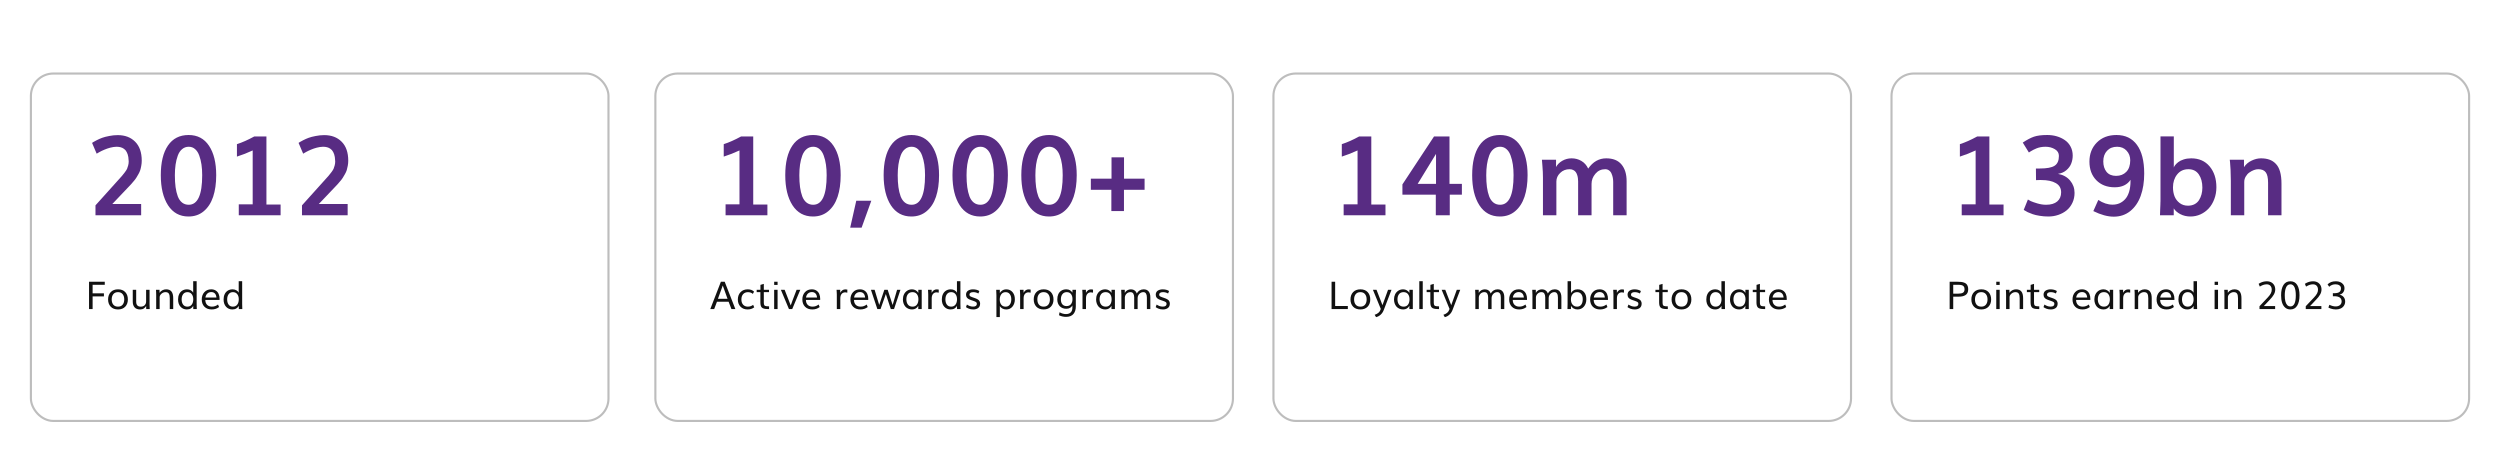 <?xml version="1.0" encoding="UTF-8"?> <svg xmlns="http://www.w3.org/2000/svg" width="1173" height="221" viewBox="0 0 1173 221" fill="none"><g filter="url(#filter0_d_69932_541)"><rect x="15" y="25" width="270" height="162" rx="10" fill="white"></rect><rect x="14.5" y="24.5" width="271" height="163" rx="10.5" stroke="#BDBDBD"></rect></g><g filter="url(#filter1_d_69932_541)"><rect x="308" y="25" width="270" height="162" rx="10" fill="white"></rect><rect x="307.5" y="24.5" width="271" height="163" rx="10.5" stroke="#BDBDBD"></rect></g><g filter="url(#filter2_d_69932_541)"><rect x="598" y="25" width="270" height="162" rx="10" fill="white"></rect><rect x="597.5" y="24.5" width="271" height="163" rx="10.5" stroke="#BDBDBD"></rect></g><g filter="url(#filter3_d_69932_541)"><rect x="888" y="25" width="270" height="162" rx="10" fill="white"></rect><rect x="887.5" y="24.5" width="271" height="163" rx="10.5" stroke="#BDBDBD"></rect></g><path d="M55.234 63.397C58.637 63.397 61.362 64.429 63.41 66.494C65.475 68.559 66.508 71.53 66.508 75.406C66.508 76.219 66.432 77.014 66.279 77.793C66.144 78.572 65.983 79.257 65.797 79.85C65.611 80.442 65.314 81.085 64.908 81.779C64.519 82.473 64.189 83.032 63.918 83.455C63.664 83.878 63.249 84.42 62.674 85.08C62.115 85.74 61.7 86.223 61.43 86.527C61.159 86.815 60.702 87.297 60.059 87.975L52.695 95.719H66.228V101H44.799V96.353L55.488 84.471C56.352 83.506 56.944 82.846 57.266 82.49C57.587 82.118 58.01 81.585 58.535 80.891C59.077 80.18 59.441 79.613 59.627 79.189C59.813 78.766 59.982 78.25 60.135 77.641C60.304 77.031 60.389 76.397 60.389 75.736C60.389 75.245 60.329 74.568 60.211 73.705C60.059 72.774 59.805 71.987 59.449 71.344C59.111 70.684 58.688 70.184 58.18 69.846C57.689 69.49 57.156 69.236 56.58 69.084C56.022 68.932 55.387 68.856 54.676 68.856C54.202 68.856 53.711 68.898 53.203 68.982C52.695 69.05 52.204 69.152 51.73 69.287C51.257 69.406 50.783 69.549 50.309 69.719C49.835 69.871 49.395 70.04 48.988 70.227C48.582 70.396 48.184 70.574 47.795 70.76C47.422 70.929 47.092 71.098 46.805 71.268C46.517 71.42 46.263 71.564 46.043 71.699C45.823 71.818 45.654 71.919 45.535 72.004L45.357 72.106L43.199 67.053C43.335 66.951 43.521 66.824 43.758 66.672C44.012 66.503 44.553 66.206 45.383 65.783C46.212 65.36 47.059 64.988 47.922 64.666C48.802 64.344 49.911 64.057 51.248 63.803C52.585 63.532 53.914 63.397 55.234 63.397ZM88.445 101.584C84.332 101.584 81.133 99.832 78.848 96.328C76.579 92.807 75.445 88.093 75.445 82.186C75.445 76.21 76.562 71.581 78.797 68.297C81.048 64.996 84.281 63.346 88.496 63.346C92.643 63.346 95.834 65.03 98.068 68.398C100.32 71.767 101.445 76.363 101.445 82.186C101.445 86.062 100.963 89.447 99.998 92.342C99.033 95.219 97.561 97.479 95.58 99.121C93.617 100.763 91.238 101.584 88.445 101.584ZM88.547 96.074C92.762 96.074 94.869 91.453 94.869 82.211C94.869 80.417 94.759 78.758 94.539 77.234C94.319 75.711 93.972 74.306 93.498 73.019C93.041 71.716 92.389 70.701 91.543 69.973C90.713 69.228 89.723 68.856 88.572 68.856C87.37 68.856 86.329 69.228 85.449 69.973C84.569 70.701 83.892 71.716 83.418 73.019C82.944 74.306 82.597 75.711 82.377 77.234C82.157 78.758 82.047 80.425 82.047 82.236C82.047 84.335 82.157 86.189 82.377 87.797C82.597 89.405 82.944 90.852 83.418 92.139C83.909 93.408 84.586 94.382 85.449 95.059C86.312 95.736 87.345 96.074 88.547 96.074ZM112.033 101V95.871H118.559V70.582C116.138 71.716 113.675 72.681 111.17 73.477V67.637C113.658 66.841 116.367 65.639 119.295 64.031H125.008V95.973H131.66V101H112.033ZM152.125 63.397C155.527 63.397 158.253 64.429 160.301 66.494C162.366 68.559 163.398 71.53 163.398 75.406C163.398 76.219 163.322 77.014 163.17 77.793C163.035 78.572 162.874 79.257 162.688 79.85C162.501 80.442 162.205 81.085 161.799 81.779C161.41 82.473 161.079 83.032 160.809 83.455C160.555 83.878 160.14 84.42 159.564 85.08C159.006 85.74 158.591 86.223 158.32 86.527C158.049 86.815 157.592 87.297 156.949 87.975L149.586 95.719H163.119V101H141.689V96.353L152.379 84.471C153.242 83.506 153.835 82.846 154.156 82.49C154.478 82.118 154.901 81.585 155.426 80.891C155.967 80.18 156.331 79.613 156.518 79.189C156.704 78.766 156.873 78.25 157.025 77.641C157.195 77.031 157.279 76.397 157.279 75.736C157.279 75.245 157.22 74.568 157.102 73.705C156.949 72.774 156.695 71.987 156.34 71.344C156.001 70.684 155.578 70.184 155.07 69.846C154.579 69.49 154.046 69.236 153.471 69.084C152.912 68.932 152.277 68.856 151.566 68.856C151.092 68.856 150.602 68.898 150.094 68.982C149.586 69.05 149.095 69.152 148.621 69.287C148.147 69.406 147.673 69.549 147.199 69.719C146.725 69.871 146.285 70.04 145.879 70.227C145.473 70.396 145.075 70.574 144.686 70.76C144.313 70.929 143.983 71.098 143.695 71.268C143.408 71.42 143.154 71.564 142.934 71.699C142.714 71.818 142.544 71.919 142.426 72.004L142.248 72.106L140.09 67.053C140.225 66.951 140.411 66.824 140.648 66.672C140.902 66.503 141.444 66.206 142.273 65.783C143.103 65.36 143.949 64.988 144.812 64.666C145.693 64.344 146.801 64.057 148.139 63.803C149.476 63.532 150.805 63.397 152.125 63.397Z" fill="#582C83"></path><path d="M340.439 101V95.871H346.965V70.582C344.544 71.716 342.081 72.681 339.576 73.477V67.637C342.064 66.841 344.773 65.639 347.701 64.031H353.414V95.973H360.066V101H340.439ZM381.445 101.584C377.332 101.584 374.133 99.832 371.848 96.328C369.579 92.807 368.445 88.093 368.445 82.186C368.445 76.21 369.562 71.581 371.797 68.297C374.048 64.996 377.281 63.346 381.496 63.346C385.643 63.346 388.834 65.03 391.068 68.398C393.32 71.767 394.445 76.363 394.445 82.186C394.445 86.062 393.963 89.447 392.998 92.342C392.033 95.219 390.561 97.479 388.58 99.121C386.617 100.763 384.238 101.584 381.445 101.584ZM381.547 96.074C385.762 96.074 387.869 91.453 387.869 82.211C387.869 80.417 387.759 78.758 387.539 77.234C387.319 75.711 386.972 74.306 386.498 73.019C386.041 71.716 385.389 70.701 384.543 69.973C383.714 69.228 382.723 68.856 381.572 68.856C380.37 68.856 379.329 69.228 378.449 69.973C377.569 70.701 376.892 71.716 376.418 73.019C375.944 74.306 375.597 75.711 375.377 77.234C375.157 78.758 375.047 80.425 375.047 82.236C375.047 84.335 375.157 86.189 375.377 87.797C375.597 89.405 375.944 90.852 376.418 92.139C376.909 93.408 377.586 94.382 378.449 95.059C379.312 95.736 380.345 96.074 381.547 96.074ZM398.914 106.814L401.758 94.195H408.816L404.271 106.814H398.914ZM427.605 101.584C423.492 101.584 420.293 99.832 418.008 96.328C415.74 92.807 414.605 88.093 414.605 82.186C414.605 76.21 415.723 71.581 417.957 68.297C420.208 64.996 423.441 63.346 427.656 63.346C431.803 63.346 434.994 65.03 437.229 68.398C439.48 71.767 440.605 76.363 440.605 82.186C440.605 86.062 440.123 89.447 439.158 92.342C438.193 95.219 436.721 97.479 434.74 99.121C432.777 100.763 430.398 101.584 427.605 101.584ZM427.707 96.074C431.922 96.074 434.029 91.453 434.029 82.211C434.029 80.417 433.919 78.758 433.699 77.234C433.479 75.711 433.132 74.306 432.658 73.019C432.201 71.716 431.549 70.701 430.703 69.973C429.874 69.228 428.883 68.856 427.732 68.856C426.531 68.856 425.49 69.228 424.609 69.973C423.729 70.701 423.052 71.716 422.578 73.019C422.104 74.306 421.757 75.711 421.537 77.234C421.317 78.758 421.207 80.425 421.207 82.236C421.207 84.335 421.317 86.189 421.537 87.797C421.757 89.405 422.104 90.852 422.578 92.139C423.069 93.408 423.746 94.382 424.609 95.059C425.473 95.736 426.505 96.074 427.707 96.074ZM459.902 101.584C455.789 101.584 452.59 99.832 450.305 96.328C448.036 92.807 446.902 88.093 446.902 82.186C446.902 76.21 448.02 71.581 450.254 68.297C452.505 64.996 455.738 63.346 459.953 63.346C464.1 63.346 467.291 65.03 469.525 68.398C471.777 71.767 472.902 76.363 472.902 82.186C472.902 86.062 472.42 89.447 471.455 92.342C470.49 95.219 469.018 97.479 467.037 99.121C465.074 100.763 462.695 101.584 459.902 101.584ZM460.004 96.074C464.219 96.074 466.326 91.453 466.326 82.211C466.326 80.417 466.216 78.758 465.996 77.234C465.776 75.711 465.429 74.306 464.955 73.019C464.498 71.716 463.846 70.701 463 69.973C462.171 69.228 461.18 68.856 460.029 68.856C458.827 68.856 457.786 69.228 456.906 69.973C456.026 70.701 455.349 71.716 454.875 73.019C454.401 74.306 454.054 75.711 453.834 77.234C453.614 78.758 453.504 80.425 453.504 82.236C453.504 84.335 453.614 86.189 453.834 87.797C454.054 89.405 454.401 90.852 454.875 92.139C455.366 93.408 456.043 94.382 456.906 95.059C457.77 95.736 458.802 96.074 460.004 96.074ZM492.199 101.584C488.086 101.584 484.887 99.832 482.602 96.328C480.333 92.807 479.199 88.093 479.199 82.186C479.199 76.21 480.316 71.581 482.551 68.297C484.802 64.996 488.035 63.346 492.25 63.346C496.397 63.346 499.588 65.03 501.822 68.398C504.074 71.767 505.199 76.363 505.199 82.186C505.199 86.062 504.717 89.447 503.752 92.342C502.787 95.219 501.314 97.479 499.334 99.121C497.37 100.763 494.992 101.584 492.199 101.584ZM492.301 96.074C496.516 96.074 498.623 91.453 498.623 82.211C498.623 80.417 498.513 78.758 498.293 77.234C498.073 75.711 497.726 74.306 497.252 73.019C496.795 71.716 496.143 70.701 495.297 69.973C494.467 69.228 493.477 68.856 492.326 68.856C491.124 68.856 490.083 69.228 489.203 69.973C488.323 70.701 487.646 71.716 487.172 73.019C486.698 74.306 486.351 75.711 486.131 77.234C485.911 78.758 485.801 80.425 485.801 82.236C485.801 84.335 485.911 86.189 486.131 87.797C486.351 89.405 486.698 90.852 487.172 92.139C487.663 93.408 488.34 94.382 489.203 95.059C490.066 95.736 491.099 96.074 492.301 96.074ZM521.449 99.045V89.066H511.826V83.836H521.525V73.807H527.391V83.836H537.039V89.066H527.365V99.045H521.449Z" fill="#582C83"></path><path d="M630.439 101V95.871H636.965V70.582C634.544 71.716 632.081 72.681 629.576 73.477V67.637C632.064 66.841 634.773 65.639 637.701 64.031H643.414V95.973H650.066V101H630.439ZM665.174 86.273H673.781V72.207C673.409 72.799 670.54 77.488 665.174 86.273ZM673.68 101V91.326H658.014V86.527L672.842 64.031H680.104V86.273H685.918V91.326H680.23V101H673.68ZM703.742 101.584C699.629 101.584 696.43 99.832 694.145 96.328C691.876 92.807 690.742 88.093 690.742 82.186C690.742 76.21 691.859 71.581 694.094 68.297C696.345 64.996 699.578 63.346 703.793 63.346C707.94 63.346 711.131 65.03 713.365 68.398C715.617 71.767 716.742 76.363 716.742 82.186C716.742 86.062 716.26 89.447 715.295 92.342C714.33 95.219 712.857 97.479 710.877 99.121C708.913 100.763 706.535 101.584 703.742 101.584ZM703.844 96.074C708.059 96.074 710.166 91.453 710.166 82.211C710.166 80.417 710.056 78.758 709.836 77.234C709.616 75.711 709.269 74.306 708.795 73.019C708.338 71.716 707.686 70.701 706.84 69.973C706.01 69.228 705.02 68.856 703.869 68.856C702.667 68.856 701.626 69.228 700.746 69.973C699.866 70.701 699.189 71.716 698.715 73.019C698.241 74.306 697.894 75.711 697.674 77.234C697.454 78.758 697.344 80.425 697.344 82.236C697.344 84.335 697.454 86.189 697.674 87.797C697.894 89.405 698.241 90.852 698.715 92.139C699.206 93.408 699.883 94.382 700.746 95.059C701.609 95.736 702.642 96.074 703.844 96.074ZM723.953 101V83.328C723.953 81.534 723.868 79.689 723.699 77.793L723.471 74.949H730.098V78.352C730.741 77.167 731.723 76.193 733.043 75.432C734.38 74.67 735.827 74.289 737.385 74.289C739.061 74.289 740.592 74.695 741.98 75.508C743.368 76.32 744.435 77.522 745.18 79.113C747.414 75.897 750.232 74.289 753.635 74.289C756.817 74.289 759.204 75.245 760.795 77.158C762.403 79.071 763.207 81.695 763.207 85.029V101H756.91V85.41C756.91 84.716 756.851 84.047 756.732 83.404C756.614 82.761 756.419 82.126 756.148 81.5C755.895 80.857 755.505 80.349 754.98 79.977C754.473 79.587 753.863 79.393 753.152 79.393C751.29 79.393 749.758 80.103 748.557 81.525C747.355 82.947 746.754 84.522 746.754 86.248V101H740.457V85.08C740.457 84.572 740.423 84.09 740.355 83.633C740.305 83.159 740.195 82.659 740.025 82.135C739.856 81.593 739.628 81.128 739.34 80.738C739.069 80.349 738.68 80.027 738.172 79.773C737.681 79.519 737.114 79.393 736.471 79.393C734.693 79.393 733.212 79.977 732.027 81.144C730.842 82.296 730.25 83.641 730.25 85.182V101H723.953Z" fill="#582C83"></path><path d="M920.439 101V95.871H926.965V70.582C924.544 71.716 922.081 72.681 919.576 73.477V67.637C922.064 66.841 924.773 65.639 927.701 64.031H933.414V95.973H940.066V101H920.439ZM961.09 101.584C959.685 101.584 958.322 101.474 957.002 101.254C955.699 101.051 954.615 100.797 953.752 100.492C952.889 100.188 952.118 99.883 951.441 99.578C950.781 99.257 950.299 98.986 949.994 98.766L949.537 98.461L951.492 93.611C951.746 93.781 952.186 94.026 952.812 94.348C953.456 94.652 954.488 95.016 955.91 95.439C957.349 95.863 958.712 96.074 959.998 96.074C962.283 96.074 964.035 95.558 965.254 94.525C966.473 93.476 967.082 92.046 967.082 90.234C967.082 88.305 966.253 86.866 964.594 85.918C962.952 84.953 960.667 84.471 957.738 84.471H956.926L955.301 84.522L955.25 79.062H957.078C960.362 79.062 962.673 78.631 964.01 77.768C965.364 76.904 966.041 75.364 966.041 73.147C966.041 71.792 965.406 70.743 964.137 69.998C962.867 69.236 961.403 68.856 959.744 68.856C958.949 68.856 958.187 68.923 957.459 69.059C956.731 69.194 956.071 69.389 955.479 69.643C954.886 69.88 954.404 70.1 954.031 70.303C953.659 70.489 953.244 70.726 952.787 71.014C952.33 71.301 952.051 71.479 951.949 71.547L949.08 66.9C951.061 65.58 952.812 64.658 954.336 64.133C955.876 63.608 957.967 63.346 960.607 63.346C962.165 63.346 963.637 63.549 965.025 63.955C966.43 64.361 967.691 64.954 968.809 65.732C969.943 66.494 970.84 67.501 971.5 68.754C972.177 70.007 972.516 71.42 972.516 72.994C972.516 74.297 972.287 75.533 971.83 76.701C971.39 77.869 970.628 78.919 969.545 79.85C968.479 80.764 967.167 81.339 965.609 81.576C968.03 82.016 969.926 83.066 971.297 84.725C972.685 86.367 973.379 88.296 973.379 90.514C973.379 92.206 973.04 93.764 972.363 95.186C971.703 96.591 970.806 97.758 969.672 98.689C968.555 99.603 967.251 100.314 965.762 100.822C964.289 101.33 962.732 101.584 961.09 101.584ZM951.467 93.611H951.492H951.467ZM992.854 82.516C994.834 82.516 996.434 81.889 997.652 80.637C998.888 79.384 999.506 77.573 999.506 75.203C999.506 73.426 998.939 71.928 997.805 70.709C996.688 69.473 995.198 68.856 993.336 68.856C991.372 68.856 989.798 69.49 988.613 70.76C987.445 72.012 986.861 73.663 986.861 75.711C986.861 77.725 987.369 79.367 988.385 80.637C989.417 81.889 990.907 82.516 992.854 82.516ZM991.762 101.66C988.918 101.66 985.727 100.788 982.189 99.045L984.525 93.814C986.743 95.287 988.977 96.023 991.229 96.023C992.363 96.023 993.421 95.82 994.402 95.414C995.384 94.991 996.273 94.356 997.068 93.51C997.864 92.663 998.49 91.521 998.947 90.082C999.404 88.626 999.633 86.942 999.633 85.029V84.369C998.092 86.705 995.621 87.873 992.219 87.873C988.63 87.873 985.753 86.764 983.586 84.547C981.436 82.329 980.361 79.426 980.361 75.838C980.361 72.216 981.521 69.228 983.84 66.875C986.159 64.522 989.231 63.346 993.057 63.346C997.204 63.346 1000.4 64.886 1002.65 67.967C1004.92 71.031 1006.06 75.516 1006.06 81.424C1006.06 85.385 1005.51 88.88 1004.41 91.91C1003.31 94.94 1001.66 97.327 999.48 99.07C997.314 100.797 994.741 101.66 991.762 101.66ZM1026.6 96.506C1027.77 96.506 1028.79 96.277 1029.67 95.82C1030.57 95.346 1031.27 94.703 1031.78 93.891C1032.3 93.078 1032.69 92.181 1032.95 91.199C1033.22 90.217 1033.35 89.159 1033.35 88.025C1033.35 85.52 1032.79 83.455 1031.68 81.83C1030.56 80.205 1028.93 79.393 1026.8 79.393C1024.58 79.393 1022.82 80.213 1021.52 81.856C1020.22 83.481 1019.56 85.503 1019.56 87.924C1019.56 89.464 1019.81 90.869 1020.3 92.139C1020.81 93.391 1021.6 94.432 1022.69 95.262C1023.77 96.091 1025.07 96.506 1026.6 96.506ZM1027.77 101.584C1026.02 101.584 1024.43 101.212 1022.99 100.467C1021.57 99.705 1020.55 98.808 1019.92 97.775V101H1013.47C1013.5 99.849 1013.54 98.825 1013.57 97.928C1013.61 97.031 1013.63 96.396 1013.65 96.023C1013.67 95.634 1013.67 95.304 1013.67 95.033C1013.69 94.745 1013.7 94.551 1013.7 94.449C1013.7 94.348 1013.7 94.229 1013.7 94.094V64.006H1019.95V78.606C1020.03 78.301 1020.24 77.928 1020.58 77.488C1020.92 77.048 1021.39 76.583 1022 76.092C1022.63 75.584 1023.47 75.161 1024.54 74.822C1025.62 74.467 1026.81 74.289 1028.1 74.289C1031.75 74.289 1034.64 75.55 1036.75 78.072C1038.87 80.594 1039.93 83.853 1039.93 87.848C1039.93 89.845 1039.6 91.707 1038.94 93.434C1038.29 95.16 1037.42 96.616 1036.32 97.801C1035.22 98.986 1033.93 99.917 1032.44 100.594C1030.96 101.254 1029.41 101.584 1027.77 101.584ZM1046.71 101V84.877C1046.71 83.032 1046.66 81.288 1046.58 79.647C1046.5 77.988 1046.41 76.794 1046.33 76.066L1046.2 74.949H1052.88V78.428C1053.77 77.074 1054.97 76.049 1056.46 75.356C1057.96 74.644 1059.42 74.289 1060.82 74.289C1062.33 74.289 1063.65 74.492 1064.79 74.898C1065.92 75.288 1066.92 75.931 1067.78 76.828C1068.66 77.708 1069.33 78.927 1069.79 80.484C1070.24 82.042 1070.47 83.929 1070.47 86.147V101H1064.18V85.715C1064.18 83.413 1063.81 81.788 1063.08 80.84C1062.37 79.875 1061.19 79.393 1059.53 79.393C1058.92 79.393 1058.25 79.528 1057.52 79.799C1056.8 80.07 1056.08 80.451 1055.39 80.941C1054.71 81.415 1054.15 82.05 1053.69 82.846C1053.23 83.624 1053 84.479 1053 85.41V101H1046.71Z" fill="#582C83"></path><path d="M41.775 145V132.203H49.158V133.618H43.454V137.644H48.763V139.067H43.454V145H41.775ZM55.372 145.193C53.913 145.193 52.77 144.76 51.944 143.893C51.124 143.025 50.714 141.895 50.714 140.5C50.714 139.082 51.127 137.937 51.953 137.063C52.785 136.19 53.931 135.754 55.39 135.754C56.843 135.754 57.974 136.19 58.782 137.063C59.591 137.931 59.995 139.076 59.995 140.5C59.995 141.895 59.585 143.025 58.765 143.893C57.944 144.76 56.813 145.193 55.372 145.193ZM55.372 143.875C56.321 143.875 57.045 143.567 57.543 142.952C58.047 142.337 58.299 141.52 58.299 140.5C58.299 139.463 58.044 138.634 57.534 138.013C57.03 137.386 56.307 137.072 55.363 137.072C54.414 137.072 53.685 137.386 53.175 138.013C52.665 138.634 52.41 139.463 52.41 140.5C52.41 141.52 52.662 142.337 53.166 142.952C53.676 143.567 54.411 143.875 55.372 143.875ZM65.761 145.202C64.606 145.202 63.739 144.874 63.159 144.218C62.579 143.556 62.289 142.668 62.289 141.555V135.982H63.898V141.555C63.898 142.328 64.079 142.911 64.442 143.304C64.811 143.69 65.342 143.884 66.033 143.884C66.824 143.884 67.442 143.658 67.888 143.207C68.333 142.756 68.556 142.173 68.556 141.458V135.982H70.173V142.768C70.173 143.57 70.199 144.314 70.252 145H68.608L68.564 143.55C68.312 144.013 67.955 144.405 67.492 144.728C67.029 145.044 66.452 145.202 65.761 145.202ZM73.284 145V138.479C73.284 138.08 73.275 137.673 73.258 137.257C73.246 136.841 73.231 136.524 73.214 136.308L73.188 135.982H74.857L74.875 137.397C75.186 136.882 75.619 136.48 76.176 136.193C76.738 135.9 77.33 135.754 77.951 135.754C79.088 135.754 79.926 136.1 80.465 136.791C81.004 137.477 81.273 138.52 81.273 139.92V145H79.656V139.929C79.656 138.95 79.51 138.229 79.217 137.767C78.924 137.304 78.408 137.072 77.67 137.072C76.99 137.072 76.372 137.304 75.815 137.767C75.259 138.224 74.957 138.751 74.91 139.349V145H73.284ZM87.909 143.875C88.794 143.875 89.477 143.562 89.957 142.935C90.438 142.308 90.678 141.467 90.678 140.412C90.678 139.422 90.435 138.619 89.948 138.004C89.462 137.383 88.791 137.072 87.936 137.072C87.08 137.072 86.415 137.386 85.94 138.013C85.466 138.634 85.228 139.457 85.228 140.482C85.228 141.502 85.46 142.322 85.923 142.943C86.386 143.564 87.048 143.875 87.909 143.875ZM87.672 145.193C86.465 145.193 85.475 144.769 84.701 143.919C83.934 143.063 83.55 141.93 83.55 140.518C83.55 139.592 83.714 138.774 84.042 138.065C84.37 137.351 84.853 136.788 85.492 136.378C86.137 135.962 86.893 135.754 87.76 135.754C88.451 135.754 89.055 135.909 89.57 136.22C90.086 136.53 90.443 136.902 90.643 137.336V131.939H92.269V142.662C92.274 143.201 92.295 143.98 92.33 145H90.686L90.651 143.471C90.47 143.939 90.118 144.344 89.597 144.684C89.081 145.023 88.439 145.193 87.672 145.193ZM96.373 139.612H101.55C101.491 138.786 101.251 138.15 100.829 137.705C100.407 137.26 99.845 137.037 99.142 137.037C98.403 137.037 97.785 137.266 97.287 137.723C96.795 138.18 96.49 138.81 96.373 139.612ZM99.344 145.193C97.908 145.193 96.769 144.769 95.925 143.919C95.081 143.063 94.659 141.93 94.659 140.518C94.659 139.129 95.064 137.989 95.872 137.099C96.686 136.202 97.762 135.754 99.098 135.754C99.941 135.754 100.662 135.95 101.26 136.343C101.863 136.735 102.309 137.269 102.596 137.942C102.889 138.616 103.035 139.398 103.035 140.289C103.035 140.4 103.026 140.544 103.009 140.72H96.329C96.347 141.728 96.637 142.507 97.199 143.058C97.762 143.603 98.506 143.875 99.432 143.875C100.51 143.875 101.465 143.541 102.297 142.873L102.78 144.068C101.813 144.818 100.668 145.193 99.344 145.193ZM109.267 143.875C110.151 143.875 110.834 143.562 111.314 142.935C111.795 142.308 112.035 141.467 112.035 140.412C112.035 139.422 111.792 138.619 111.306 138.004C110.819 137.383 110.148 137.072 109.293 137.072C108.438 137.072 107.772 137.386 107.298 138.013C106.823 138.634 106.586 139.457 106.586 140.482C106.586 141.502 106.817 142.322 107.28 142.943C107.743 143.564 108.405 143.875 109.267 143.875ZM109.029 145.193C107.822 145.193 106.832 144.769 106.059 143.919C105.291 143.063 104.907 141.93 104.907 140.518C104.907 139.592 105.071 138.774 105.399 138.065C105.728 137.351 106.211 136.788 106.85 136.378C107.494 135.962 108.25 135.754 109.117 135.754C109.809 135.754 110.412 135.909 110.928 136.22C111.443 136.53 111.801 136.902 112 137.336V131.939H113.626V142.662C113.632 143.201 113.652 143.98 113.688 145H112.044L112.009 143.471C111.827 143.939 111.476 144.344 110.954 144.684C110.438 145.023 109.797 145.193 109.029 145.193Z" fill="#111111"></path><path d="M336.85 140.21H341.367C340.623 138.106 339.873 136.023 339.117 133.961C338.355 136.053 337.6 138.136 336.85 140.21ZM333.272 145L338.238 132.203H340.031L345.023 145H343.187L341.868 141.581H336.393L335.101 145H333.272ZM350.789 145.193C349.395 145.193 348.278 144.76 347.44 143.893C346.608 143.02 346.192 141.903 346.192 140.544C346.192 139.12 346.617 137.966 347.467 137.081C348.316 136.196 349.436 135.754 350.824 135.754C352.084 135.754 353.077 136.111 353.804 136.826L353.232 137.898C352.605 137.354 351.841 137.081 350.938 137.081C350.019 137.081 349.274 137.383 348.706 137.986C348.144 138.584 347.862 139.434 347.862 140.535C347.862 141.555 348.135 142.366 348.68 142.97C349.23 143.573 349.975 143.875 350.912 143.875C351.82 143.875 352.641 143.594 353.373 143.031L353.883 144.2C353.027 144.862 351.996 145.193 350.789 145.193ZM360.844 145H360.097C358.819 144.988 357.943 144.76 357.469 144.314C357 143.869 356.766 143.058 356.766 141.88V137.063H355.034V135.982H356.801V133.662L358.383 133.196V135.982H360.826V137.063H358.383V141.968C358.383 142.29 358.403 142.551 358.444 142.75C358.491 142.949 358.562 143.119 358.655 143.26C358.749 143.395 358.898 143.494 359.104 143.559C359.309 143.623 359.54 143.67 359.798 143.699C360.056 143.723 360.404 143.734 360.844 143.734V145ZM363.243 133.706V132.203H364.843V133.706H363.243ZM363.234 145V135.982H364.843V145H363.234ZM370.169 145L366.39 135.982H368.156C368.367 136.533 368.666 137.304 369.053 138.294C369.445 139.284 369.8 140.189 370.116 141.01C370.438 141.824 370.734 142.598 371.004 143.33C371.256 142.586 371.534 141.807 371.839 140.992C372.149 140.172 372.495 139.27 372.876 138.285C373.263 137.301 373.559 136.533 373.764 135.982H375.495L371.716 145H370.169ZM378.176 139.612H383.353C383.294 138.786 383.054 138.15 382.632 137.705C382.21 137.26 381.647 137.037 380.944 137.037C380.206 137.037 379.588 137.266 379.09 137.723C378.598 138.18 378.293 138.81 378.176 139.612ZM381.146 145.193C379.711 145.193 378.571 144.769 377.728 143.919C376.884 143.063 376.462 141.93 376.462 140.518C376.462 139.129 376.866 137.989 377.675 137.099C378.489 136.202 379.564 135.754 380.9 135.754C381.744 135.754 382.465 135.95 383.062 136.343C383.666 136.735 384.111 137.269 384.398 137.942C384.691 138.616 384.838 139.398 384.838 140.289C384.838 140.4 384.829 140.544 384.812 140.72H378.132C378.149 141.728 378.439 142.507 379.002 143.058C379.564 143.603 380.309 143.875 381.234 143.875C382.312 143.875 383.268 143.541 384.1 142.873L384.583 144.068C383.616 144.818 382.471 145.193 381.146 145.193ZM392.634 145V138.197C392.634 137.998 392.622 137.714 392.599 137.345C392.581 136.976 392.563 136.656 392.546 136.387L392.52 135.982H394.233L394.251 137.389C394.796 136.311 395.599 135.771 396.659 135.771C396.993 135.771 397.298 135.807 397.573 135.877L397.564 137.31C397.219 137.216 396.888 137.169 396.571 137.169C395.88 137.169 395.323 137.412 394.901 137.898C394.479 138.379 394.269 139.073 394.269 139.981V145H392.634ZM400.729 139.612H405.905C405.847 138.786 405.606 138.15 405.185 137.705C404.763 137.26 404.2 137.037 403.497 137.037C402.759 137.037 402.141 137.266 401.643 137.723C401.15 138.18 400.846 138.81 400.729 139.612ZM403.699 145.193C402.264 145.193 401.124 144.769 400.28 143.919C399.437 143.063 399.015 141.93 399.015 140.518C399.015 139.129 399.419 137.989 400.228 137.099C401.042 136.202 402.117 135.754 403.453 135.754C404.297 135.754 405.018 135.95 405.615 136.343C406.219 136.735 406.664 137.269 406.951 137.942C407.244 138.616 407.391 139.398 407.391 140.289C407.391 140.4 407.382 140.544 407.364 140.72H400.685C400.702 141.728 400.992 142.507 401.555 143.058C402.117 143.603 402.861 143.875 403.787 143.875C404.865 143.875 405.82 143.541 406.652 142.873L407.136 144.068C406.169 144.818 405.023 145.193 403.699 145.193ZM411.645 145L408.647 135.982H410.37C410.458 136.275 410.769 137.304 411.302 139.067C411.835 140.825 412.245 142.17 412.532 143.102C412.843 142.17 413.291 140.834 413.877 139.094C414.469 137.354 414.82 136.316 414.932 135.982H416.505C416.61 136.311 416.947 137.351 417.516 139.103C418.084 140.849 418.521 142.185 418.825 143.11C419.101 142.185 419.49 140.852 419.994 139.111C420.504 137.371 420.809 136.328 420.908 135.982H422.481L419.484 145H417.964C417.888 144.771 417.557 143.772 416.971 142.003C416.385 140.228 415.939 138.874 415.635 137.942C415.318 138.88 414.847 140.228 414.22 141.985C413.599 143.737 413.244 144.742 413.156 145H411.645ZM428.159 143.875C429.056 143.875 429.738 143.564 430.207 142.943C430.682 142.316 430.919 141.476 430.919 140.421C430.919 139.425 430.679 138.619 430.198 138.004C429.718 137.383 429.032 137.072 428.142 137.072C427.204 137.072 426.489 137.383 425.997 138.004C425.511 138.625 425.268 139.439 425.268 140.447C425.268 141.461 425.514 142.287 426.006 142.926C426.498 143.559 427.216 143.875 428.159 143.875ZM427.931 145.193C427.257 145.193 426.645 145.067 426.094 144.815C425.549 144.563 425.098 144.224 424.74 143.796C424.389 143.362 424.116 142.864 423.923 142.302C423.735 141.733 423.642 141.13 423.642 140.491C423.642 139.612 423.812 138.818 424.151 138.109C424.497 137.395 424.998 136.823 425.654 136.396C426.311 135.968 427.069 135.754 427.931 135.754C428.569 135.754 429.149 135.909 429.671 136.22C430.198 136.53 430.597 136.929 430.866 137.415V135.982H432.466V145H430.849V143.462C430.591 144.001 430.207 144.426 429.697 144.736C429.188 145.041 428.599 145.193 427.931 145.193ZM435.524 145V138.197C435.524 137.998 435.513 137.714 435.489 137.345C435.472 136.976 435.454 136.656 435.437 136.387L435.41 135.982H437.124L437.142 137.389C437.687 136.311 438.489 135.771 439.55 135.771C439.884 135.771 440.188 135.807 440.464 135.877L440.455 137.31C440.109 137.216 439.778 137.169 439.462 137.169C438.771 137.169 438.214 137.412 437.792 137.898C437.37 138.379 437.159 139.073 437.159 139.981V145H435.524ZM446.265 143.875C447.149 143.875 447.832 143.562 448.312 142.935C448.793 142.308 449.033 141.467 449.033 140.412C449.033 139.422 448.79 138.619 448.304 138.004C447.817 137.383 447.146 137.072 446.291 137.072C445.436 137.072 444.771 137.386 444.296 138.013C443.821 138.634 443.584 139.457 443.584 140.482C443.584 141.502 443.815 142.322 444.278 142.943C444.741 143.564 445.403 143.875 446.265 143.875ZM446.027 145.193C444.82 145.193 443.83 144.769 443.057 143.919C442.289 143.063 441.905 141.93 441.905 140.518C441.905 139.592 442.069 138.774 442.397 138.065C442.726 137.351 443.209 136.788 443.848 136.378C444.492 135.962 445.248 135.754 446.115 135.754C446.807 135.754 447.41 135.909 447.926 136.22C448.441 136.53 448.799 136.902 448.998 137.336V131.939H450.624V142.662C450.63 143.201 450.65 143.98 450.686 145H449.042L449.007 143.471C448.825 143.939 448.474 144.344 447.952 144.684C447.437 145.023 446.795 145.193 446.027 145.193ZM456.68 145.193C455.9 145.193 455.212 145.076 454.614 144.842C454.022 144.607 453.562 144.361 453.234 144.104L453.683 142.899C454.017 143.146 454.441 143.368 454.957 143.567C455.479 143.767 456.009 143.866 456.548 143.866C457.743 143.866 458.341 143.427 458.341 142.548C458.341 142.179 458.206 141.903 457.937 141.722C457.667 141.54 457.143 141.317 456.363 141.054L455.59 140.79C455.291 140.685 455.036 140.585 454.825 140.491C454.62 140.397 454.412 140.28 454.201 140.14C453.99 139.993 453.82 139.838 453.691 139.674C453.562 139.504 453.457 139.302 453.375 139.067C453.299 138.827 453.261 138.558 453.261 138.259C453.261 137.831 453.349 137.453 453.524 137.125C453.706 136.791 453.952 136.53 454.263 136.343C454.573 136.149 454.916 136.006 455.291 135.912C455.666 135.812 456.07 135.763 456.504 135.763C457.693 135.763 458.695 136.023 459.51 136.545L459.062 137.705C458.271 137.283 457.479 137.072 456.688 137.072C456.108 137.072 455.66 137.172 455.344 137.371C455.027 137.57 454.869 137.852 454.869 138.215C454.869 138.543 454.963 138.786 455.15 138.944C455.344 139.097 455.725 139.275 456.293 139.48C456.803 139.65 457.104 139.753 457.198 139.788C457.567 139.917 457.863 140.028 458.086 140.122C458.309 140.216 458.546 140.342 458.798 140.5C459.056 140.652 459.252 140.813 459.387 140.983C459.527 141.153 459.642 141.367 459.729 141.625C459.823 141.877 459.87 142.164 459.87 142.486C459.87 142.967 459.779 143.389 459.598 143.752C459.416 144.109 459.17 144.391 458.859 144.596C458.549 144.795 458.212 144.944 457.849 145.044C457.485 145.144 457.096 145.193 456.68 145.193ZM471.841 143.884C472.69 143.884 473.344 143.57 473.801 142.943C474.264 142.316 474.495 141.49 474.495 140.465C474.495 139.445 474.264 138.628 473.801 138.013C473.344 137.392 472.693 137.081 471.85 137.081C470.982 137.081 470.303 137.403 469.811 138.048C469.324 138.687 469.081 139.53 469.081 140.579C469.081 141.575 469.321 142.375 469.802 142.979C470.282 143.582 470.962 143.884 471.841 143.884ZM467.517 148.762V138.602C467.517 138.209 467.484 137.336 467.42 135.982H469.116L469.125 137.6C469.295 137.102 469.664 136.671 470.232 136.308C470.801 135.944 471.439 135.763 472.148 135.763C473.367 135.763 474.343 136.196 475.075 137.063C475.808 137.931 476.174 139.047 476.174 140.412C476.174 141.801 475.802 142.946 475.058 143.849C474.319 144.751 473.338 145.202 472.113 145.202C471.398 145.202 470.763 145.035 470.206 144.701C469.649 144.367 469.289 143.98 469.125 143.541V148.762H467.517ZM478.644 145V138.197C478.644 137.998 478.632 137.714 478.608 137.345C478.591 136.976 478.573 136.656 478.556 136.387L478.529 135.982H480.243L480.261 137.389C480.806 136.311 481.608 135.771 482.669 135.771C483.003 135.771 483.308 135.807 483.583 135.877L483.574 137.31C483.229 137.216 482.897 137.169 482.581 137.169C481.89 137.169 481.333 137.412 480.911 137.898C480.489 138.379 480.278 139.073 480.278 139.981V145H478.644ZM489.683 145.193C488.224 145.193 487.081 144.76 486.255 143.893C485.435 143.025 485.024 141.895 485.024 140.5C485.024 139.082 485.438 137.937 486.264 137.063C487.096 136.19 488.241 135.754 489.7 135.754C491.153 135.754 492.284 136.19 493.093 137.063C493.901 137.931 494.306 139.076 494.306 140.5C494.306 141.895 493.896 143.025 493.075 143.893C492.255 144.76 491.124 145.193 489.683 145.193ZM489.683 143.875C490.632 143.875 491.355 143.567 491.854 142.952C492.357 142.337 492.609 141.52 492.609 140.5C492.609 139.463 492.354 138.634 491.845 138.013C491.341 137.386 490.617 137.072 489.674 137.072C488.725 137.072 487.995 137.386 487.485 138.013C486.976 138.634 486.721 139.463 486.721 140.5C486.721 141.52 486.973 142.337 487.477 142.952C487.986 143.567 488.722 143.875 489.683 143.875ZM500.414 143.611C501.328 143.611 502.022 143.315 502.497 142.724C502.972 142.126 503.209 141.326 503.209 140.324C503.209 139.334 502.972 138.546 502.497 137.96C502.028 137.368 501.372 137.072 500.528 137.072C499.667 137.072 498.99 137.383 498.498 138.004C498.006 138.625 497.76 139.439 497.76 140.447C497.76 141.449 497.991 142.229 498.454 142.785C498.917 143.336 499.57 143.611 500.414 143.611ZM500.212 148.674C499.028 148.674 497.918 148.419 496.881 147.909L497.136 146.512C498.132 147.08 499.137 147.364 500.15 147.364C501.111 147.364 501.855 147.106 502.383 146.591C502.91 146.075 503.174 145.296 503.174 144.253V143.312C502.922 143.764 502.556 144.139 502.075 144.438C501.601 144.73 501.015 144.877 500.317 144.877C499.069 144.877 498.05 144.481 497.259 143.69C496.474 142.894 496.081 141.818 496.081 140.465C496.081 139.545 496.239 138.733 496.556 138.03C496.878 137.327 497.361 136.773 498.006 136.369C498.65 135.959 499.418 135.754 500.309 135.754C500.994 135.754 501.577 135.9 502.058 136.193C502.538 136.486 502.91 136.861 503.174 137.318L503.2 135.982H504.87C504.806 136.955 504.773 137.764 504.773 138.408V143.77C504.773 144.484 504.686 145.135 504.51 145.721C504.334 146.307 504.064 146.822 503.701 147.268C503.344 147.713 502.869 148.059 502.277 148.305C501.686 148.551 500.997 148.674 500.212 148.674ZM507.911 145V138.197C507.911 137.998 507.899 137.714 507.876 137.345C507.858 136.976 507.841 136.656 507.823 136.387L507.797 135.982H509.511L509.528 137.389C510.073 136.311 510.876 135.771 511.937 135.771C512.271 135.771 512.575 135.807 512.851 135.877L512.842 137.31C512.496 137.216 512.165 137.169 511.849 137.169C511.157 137.169 510.601 137.412 510.179 137.898C509.757 138.379 509.546 139.073 509.546 139.981V145H507.911ZM518.81 143.875C519.706 143.875 520.389 143.564 520.857 142.943C521.332 142.316 521.569 141.476 521.569 140.421C521.569 139.425 521.329 138.619 520.849 138.004C520.368 137.383 519.683 137.072 518.792 137.072C517.854 137.072 517.14 137.383 516.647 138.004C516.161 138.625 515.918 139.439 515.918 140.447C515.918 141.461 516.164 142.287 516.656 142.926C517.148 143.559 517.866 143.875 518.81 143.875ZM518.581 145.193C517.907 145.193 517.295 145.067 516.744 144.815C516.199 144.563 515.748 144.224 515.391 143.796C515.039 143.362 514.767 142.864 514.573 142.302C514.386 141.733 514.292 141.13 514.292 140.491C514.292 139.612 514.462 138.818 514.802 138.109C515.147 137.395 515.648 136.823 516.305 136.396C516.961 135.968 517.72 135.754 518.581 135.754C519.22 135.754 519.8 135.909 520.321 136.22C520.849 136.53 521.247 136.929 521.517 137.415V135.982H523.116V145H521.499V143.462C521.241 144.001 520.857 144.426 520.348 144.736C519.838 145.041 519.249 145.193 518.581 145.193ZM526.157 145V138.338C526.157 138.033 526.125 137.248 526.061 135.982H527.739L527.757 137.441C527.997 136.914 528.381 136.501 528.908 136.202C529.436 135.903 530.013 135.754 530.64 135.754C531.284 135.754 531.847 135.924 532.327 136.264C532.813 136.604 533.165 137.084 533.382 137.705C533.71 137.096 534.152 136.618 534.709 136.272C535.271 135.927 535.904 135.754 536.607 135.754C537.633 135.754 538.409 136.082 538.937 136.738C539.47 137.389 539.736 138.303 539.736 139.48V145H538.119V139.612C538.119 138.815 537.984 138.194 537.715 137.749C537.445 137.298 537.029 137.072 536.467 137.072C535.746 137.072 535.125 137.336 534.604 137.863C534.088 138.385 533.812 139.029 533.777 139.797V145H532.16V139.472C532.16 138.751 532.02 138.171 531.738 137.731C531.457 137.292 531.009 137.072 530.394 137.072C529.685 137.072 529.084 137.31 528.592 137.784C528.1 138.259 527.83 138.833 527.783 139.507V145H526.157ZM545.695 145.193C544.916 145.193 544.228 145.076 543.63 144.842C543.038 144.607 542.578 144.361 542.25 144.104L542.698 142.899C543.032 143.146 543.457 143.368 543.973 143.567C544.494 143.767 545.024 143.866 545.563 143.866C546.759 143.866 547.356 143.427 547.356 142.548C547.356 142.179 547.222 141.903 546.952 141.722C546.683 141.54 546.158 141.317 545.379 141.054L544.605 140.79C544.307 140.685 544.052 140.585 543.841 140.491C543.636 140.397 543.428 140.28 543.217 140.14C543.006 139.993 542.836 139.838 542.707 139.674C542.578 139.504 542.473 139.302 542.391 139.067C542.314 138.827 542.276 138.558 542.276 138.259C542.276 137.831 542.364 137.453 542.54 137.125C542.722 136.791 542.968 136.53 543.278 136.343C543.589 136.149 543.932 136.006 544.307 135.912C544.682 135.812 545.086 135.763 545.52 135.763C546.709 135.763 547.711 136.023 548.525 136.545L548.077 137.705C547.286 137.283 546.495 137.072 545.704 137.072C545.124 137.072 544.676 137.172 544.359 137.371C544.043 137.57 543.885 137.852 543.885 138.215C543.885 138.543 543.979 138.786 544.166 138.944C544.359 139.097 544.74 139.275 545.309 139.48C545.818 139.65 546.12 139.753 546.214 139.788C546.583 139.917 546.879 140.028 547.102 140.122C547.324 140.216 547.562 140.342 547.813 140.5C548.071 140.652 548.268 140.813 548.402 140.983C548.543 141.153 548.657 141.367 548.745 141.625C548.839 141.877 548.886 142.164 548.886 142.486C548.886 142.967 548.795 143.389 548.613 143.752C548.432 144.109 548.186 144.391 547.875 144.596C547.564 144.795 547.228 144.944 546.864 145.044C546.501 145.144 546.111 145.193 545.695 145.193Z" fill="#111111"></path><path d="M624.775 145V132.203H626.454V143.585H632.404V145H624.775ZM638.302 145.193C636.843 145.193 635.7 144.76 634.874 143.893C634.054 143.025 633.644 141.895 633.644 140.5C633.644 139.082 634.057 137.937 634.883 137.063C635.715 136.19 636.86 135.754 638.319 135.754C639.772 135.754 640.903 136.19 641.712 137.063C642.521 137.931 642.925 139.076 642.925 140.5C642.925 141.895 642.515 143.025 641.694 143.893C640.874 144.76 639.743 145.193 638.302 145.193ZM638.302 143.875C639.251 143.875 639.975 143.567 640.473 142.952C640.977 142.337 641.229 141.52 641.229 140.5C641.229 139.463 640.974 138.634 640.464 138.013C639.96 137.386 639.236 137.072 638.293 137.072C637.344 137.072 636.614 137.386 636.104 138.013C635.595 138.634 635.34 139.463 635.34 140.5C635.34 141.52 635.592 142.337 636.096 142.952C636.605 143.567 637.341 143.875 638.302 143.875ZM645.649 148.806L644.99 147.698C646.449 147.212 647.354 146.441 647.706 145.387L647.855 144.93L644.173 135.982H645.869L648.655 143.189L651.266 135.982H652.892L649.253 145.475C648.931 146.324 648.459 147.039 647.838 147.619C647.223 148.199 646.493 148.595 645.649 148.806ZM658.587 143.875C659.483 143.875 660.166 143.564 660.635 142.943C661.109 142.316 661.347 141.476 661.347 140.421C661.347 139.425 661.106 138.619 660.626 138.004C660.146 137.383 659.46 137.072 658.569 137.072C657.632 137.072 656.917 137.383 656.425 138.004C655.938 138.625 655.695 139.439 655.695 140.447C655.695 141.461 655.941 142.287 656.434 142.926C656.926 143.559 657.644 143.875 658.587 143.875ZM658.358 145.193C657.685 145.193 657.072 145.067 656.521 144.815C655.977 144.563 655.525 144.224 655.168 143.796C654.816 143.362 654.544 142.864 654.351 142.302C654.163 141.733 654.069 141.13 654.069 140.491C654.069 139.612 654.239 138.818 654.579 138.109C654.925 137.395 655.426 136.823 656.082 136.396C656.738 135.968 657.497 135.754 658.358 135.754C658.997 135.754 659.577 135.909 660.099 136.22C660.626 136.53 661.024 136.929 661.294 137.415V135.982H662.894V145H661.276V143.462C661.019 144.001 660.635 144.426 660.125 144.736C659.615 145.041 659.026 145.193 658.358 145.193ZM665.935 145V131.939H667.552V145H665.935ZM675.189 145H674.442C673.165 144.988 672.289 144.76 671.814 144.314C671.346 143.869 671.111 143.058 671.111 141.88V137.063H669.38V135.982H671.146V133.662L672.729 133.196V135.982H675.172V137.063H672.729V141.968C672.729 142.29 672.749 142.551 672.79 142.75C672.837 142.949 672.907 143.119 673.001 143.26C673.095 143.395 673.244 143.494 673.449 143.559C673.654 143.623 673.886 143.67 674.144 143.699C674.401 143.723 674.75 143.734 675.189 143.734V145ZM677.905 148.806L677.246 147.698C678.705 147.212 679.61 146.441 679.962 145.387L680.111 144.93L676.429 135.982H678.125L680.911 143.189L683.521 135.982H685.147L681.509 145.475C681.187 146.324 680.715 147.039 680.094 147.619C679.479 148.199 678.749 148.595 677.905 148.806ZM692.231 145V138.338C692.231 138.033 692.199 137.248 692.135 135.982H693.813L693.831 137.441C694.071 136.914 694.455 136.501 694.982 136.202C695.51 135.903 696.087 135.754 696.714 135.754C697.358 135.754 697.921 135.924 698.401 136.264C698.888 136.604 699.239 137.084 699.456 137.705C699.784 137.096 700.227 136.618 700.783 136.272C701.346 135.927 701.979 135.754 702.682 135.754C703.707 135.754 704.483 136.082 705.011 136.738C705.544 137.389 705.811 138.303 705.811 139.48V145H704.193V139.612C704.193 138.815 704.059 138.194 703.789 137.749C703.52 137.298 703.104 137.072 702.541 137.072C701.82 137.072 701.199 137.336 700.678 137.863C700.162 138.385 699.887 139.029 699.852 139.797V145H698.234V139.472C698.234 138.751 698.094 138.171 697.812 137.731C697.531 137.292 697.083 137.072 696.468 137.072C695.759 137.072 695.158 137.31 694.666 137.784C694.174 138.259 693.904 138.833 693.857 139.507V145H692.231ZM709.818 139.612H714.995C714.937 138.786 714.696 138.15 714.274 137.705C713.853 137.26 713.29 137.037 712.587 137.037C711.849 137.037 711.23 137.266 710.732 137.723C710.24 138.18 709.936 138.81 709.818 139.612ZM712.789 145.193C711.354 145.193 710.214 144.769 709.37 143.919C708.526 143.063 708.104 141.93 708.104 140.518C708.104 139.129 708.509 137.989 709.317 137.099C710.132 136.202 711.207 135.754 712.543 135.754C713.387 135.754 714.107 135.95 714.705 136.343C715.309 136.735 715.754 137.269 716.041 137.942C716.334 138.616 716.48 139.398 716.48 140.289C716.48 140.4 716.472 140.544 716.454 140.72H709.774C709.792 141.728 710.082 142.507 710.645 143.058C711.207 143.603 711.951 143.875 712.877 143.875C713.955 143.875 714.91 143.541 715.742 142.873L716.226 144.068C715.259 144.818 714.113 145.193 712.789 145.193ZM719.021 145V138.338C719.021 138.033 718.988 137.248 718.924 135.982H720.603L720.62 137.441C720.86 136.914 721.244 136.501 721.771 136.202C722.299 135.903 722.876 135.754 723.503 135.754C724.147 135.754 724.71 135.924 725.19 136.264C725.677 136.604 726.028 137.084 726.245 137.705C726.573 137.096 727.016 136.618 727.572 136.272C728.135 135.927 728.768 135.754 729.471 135.754C730.496 135.754 731.272 136.082 731.8 136.738C732.333 137.389 732.6 138.303 732.6 139.48V145H730.982V139.612C730.982 138.815 730.848 138.194 730.578 137.749C730.309 137.298 729.893 137.072 729.33 137.072C728.609 137.072 727.988 137.336 727.467 137.863C726.951 138.385 726.676 139.029 726.641 139.797V145H725.023V139.472C725.023 138.751 724.883 138.171 724.602 137.731C724.32 137.292 723.872 137.072 723.257 137.072C722.548 137.072 721.947 137.31 721.455 137.784C720.963 138.259 720.693 138.833 720.646 139.507V145H719.021ZM739.974 143.875C740.829 143.875 741.482 143.562 741.934 142.935C742.391 142.308 742.619 141.461 742.619 140.395C742.619 139.404 742.385 138.604 741.916 137.995C741.447 137.38 740.797 137.072 739.965 137.072C739.08 137.072 738.377 137.386 737.855 138.013C737.334 138.64 737.073 139.457 737.073 140.465C737.073 141.484 737.331 142.308 737.847 142.935C738.368 143.562 739.077 143.875 739.974 143.875ZM740.185 145.193C739.464 145.193 738.828 145.029 738.277 144.701C737.732 144.373 737.343 143.963 737.108 143.471L737.1 145H735.447C735.488 143.635 735.509 142.844 735.509 142.627V131.939H737.135V137.512C737.352 137.037 737.727 136.627 738.26 136.281C738.799 135.93 739.449 135.754 740.211 135.754C741.459 135.754 742.452 136.176 743.19 137.02C743.935 137.857 744.307 138.977 744.307 140.377C744.307 141.824 743.92 142.99 743.146 143.875C742.373 144.754 741.386 145.193 740.185 145.193ZM747.805 139.612H752.981C752.923 138.786 752.683 138.15 752.261 137.705C751.839 137.26 751.276 137.037 750.573 137.037C749.835 137.037 749.217 137.266 748.719 137.723C748.227 138.18 747.922 138.81 747.805 139.612ZM750.775 145.193C749.34 145.193 748.2 144.769 747.356 143.919C746.513 143.063 746.091 141.93 746.091 140.518C746.091 139.129 746.495 137.989 747.304 137.099C748.118 136.202 749.193 135.754 750.529 135.754C751.373 135.754 752.094 135.95 752.691 136.343C753.295 136.735 753.74 137.269 754.027 137.942C754.32 138.616 754.467 139.398 754.467 140.289C754.467 140.4 754.458 140.544 754.44 140.72H747.761C747.778 141.728 748.068 142.507 748.631 143.058C749.193 143.603 749.938 143.875 750.863 143.875C751.941 143.875 752.896 143.541 753.729 142.873L754.212 144.068C753.245 144.818 752.1 145.193 750.775 145.193ZM757.024 145V138.197C757.024 137.998 757.013 137.714 756.989 137.345C756.972 136.976 756.954 136.656 756.937 136.387L756.91 135.982H758.624L758.642 137.389C759.187 136.311 759.989 135.771 761.05 135.771C761.384 135.771 761.688 135.807 761.964 135.877L761.955 137.31C761.609 137.216 761.278 137.169 760.962 137.169C760.271 137.169 759.714 137.412 759.292 137.898C758.87 138.379 758.659 139.073 758.659 139.981V145H757.024ZM767.07 145.193C766.291 145.193 765.603 145.076 765.005 144.842C764.413 144.607 763.953 144.361 763.625 144.104L764.073 142.899C764.407 143.146 764.832 143.368 765.348 143.567C765.869 143.767 766.399 143.866 766.938 143.866C768.134 143.866 768.731 143.427 768.731 142.548C768.731 142.179 768.597 141.903 768.327 141.722C768.058 141.54 767.533 141.317 766.754 141.054L765.98 140.79C765.682 140.685 765.427 140.585 765.216 140.491C765.011 140.397 764.803 140.28 764.592 140.14C764.381 139.993 764.211 139.838 764.082 139.674C763.953 139.504 763.848 139.302 763.766 139.067C763.689 138.827 763.651 138.558 763.651 138.259C763.651 137.831 763.739 137.453 763.915 137.125C764.097 136.791 764.343 136.53 764.653 136.343C764.964 136.149 765.307 136.006 765.682 135.912C766.057 135.812 766.461 135.763 766.895 135.763C768.084 135.763 769.086 136.023 769.9 136.545L769.452 137.705C768.661 137.283 767.87 137.072 767.079 137.072C766.499 137.072 766.051 137.172 765.734 137.371C765.418 137.57 765.26 137.852 765.26 138.215C765.26 138.543 765.354 138.786 765.541 138.944C765.734 139.097 766.115 139.275 766.684 139.48C767.193 139.65 767.495 139.753 767.589 139.788C767.958 139.917 768.254 140.028 768.477 140.122C768.699 140.216 768.937 140.342 769.188 140.5C769.446 140.652 769.643 140.813 769.777 140.983C769.918 141.153 770.032 141.367 770.12 141.625C770.214 141.877 770.261 142.164 770.261 142.486C770.261 142.967 770.17 143.389 769.988 143.752C769.807 144.109 769.561 144.391 769.25 144.596C768.939 144.795 768.603 144.944 768.239 145.044C767.876 145.144 767.486 145.193 767.07 145.193ZM782.539 145H781.792C780.515 144.988 779.639 144.76 779.164 144.314C778.695 143.869 778.461 143.058 778.461 141.88V137.063H776.729V135.982H778.496V133.662L780.078 133.196V135.982H782.521V137.063H780.078V141.968C780.078 142.29 780.099 142.551 780.14 142.75C780.187 142.949 780.257 143.119 780.351 143.26C780.444 143.395 780.594 143.494 780.799 143.559C781.004 143.623 781.235 143.67 781.493 143.699C781.751 143.723 782.1 143.734 782.539 143.734V145ZM788.964 145.193C787.505 145.193 786.362 144.76 785.536 143.893C784.716 143.025 784.306 141.895 784.306 140.5C784.306 139.082 784.719 137.937 785.545 137.063C786.377 136.19 787.522 135.754 788.981 135.754C790.435 135.754 791.565 136.19 792.374 137.063C793.183 137.931 793.587 139.076 793.587 140.5C793.587 141.895 793.177 143.025 792.356 143.893C791.536 144.76 790.405 145.193 788.964 145.193ZM788.964 143.875C789.913 143.875 790.637 143.567 791.135 142.952C791.639 142.337 791.891 141.52 791.891 140.5C791.891 139.463 791.636 138.634 791.126 138.013C790.622 137.386 789.898 137.072 788.955 137.072C788.006 137.072 787.276 137.386 786.767 138.013C786.257 138.634 786.002 139.463 786.002 140.5C786.002 141.52 786.254 142.337 786.758 142.952C787.268 143.567 788.003 143.875 788.964 143.875ZM804.96 143.875C805.845 143.875 806.527 143.562 807.008 142.935C807.488 142.308 807.729 141.467 807.729 140.412C807.729 139.422 807.485 138.619 806.999 138.004C806.513 137.383 805.842 137.072 804.986 137.072C804.131 137.072 803.466 137.386 802.991 138.013C802.517 138.634 802.279 139.457 802.279 140.482C802.279 141.502 802.511 142.322 802.974 142.943C803.437 143.564 804.099 143.875 804.96 143.875ZM804.723 145.193C803.516 145.193 802.525 144.769 801.752 143.919C800.984 143.063 800.601 141.93 800.601 140.518C800.601 139.592 800.765 138.774 801.093 138.065C801.421 137.351 801.904 136.788 802.543 136.378C803.188 135.962 803.943 135.754 804.811 135.754C805.502 135.754 806.105 135.909 806.621 136.22C807.137 136.53 807.494 136.902 807.693 137.336V131.939H809.319V142.662C809.325 143.201 809.346 143.98 809.381 145H807.737L807.702 143.471C807.521 143.939 807.169 144.344 806.647 144.684C806.132 145.023 805.49 145.193 804.723 145.193ZM816.228 143.875C817.124 143.875 817.807 143.564 818.275 142.943C818.75 142.316 818.987 141.476 818.987 140.421C818.987 139.425 818.747 138.619 818.267 138.004C817.786 137.383 817.101 137.072 816.21 137.072C815.272 137.072 814.558 137.383 814.065 138.004C813.579 138.625 813.336 139.439 813.336 140.447C813.336 141.461 813.582 142.287 814.074 142.926C814.566 143.559 815.284 143.875 816.228 143.875ZM815.999 145.193C815.325 145.193 814.713 145.067 814.162 144.815C813.617 144.563 813.166 144.224 812.809 143.796C812.457 143.362 812.185 142.864 811.991 142.302C811.804 141.733 811.71 141.13 811.71 140.491C811.71 139.612 811.88 138.818 812.22 138.109C812.565 137.395 813.066 136.823 813.723 136.396C814.379 135.968 815.138 135.754 815.999 135.754C816.638 135.754 817.218 135.909 817.739 136.22C818.267 136.53 818.665 136.929 818.935 137.415V135.982H820.534V145H818.917V143.462C818.659 144.001 818.275 144.426 817.766 144.736C817.256 145.041 816.667 145.193 815.999 145.193ZM828.207 145H827.46C826.183 144.988 825.307 144.76 824.832 144.314C824.363 143.869 824.129 143.058 824.129 141.88V137.063H822.397V135.982H824.164V133.662L825.746 133.196V135.982H828.189V137.063H825.746V141.968C825.746 142.29 825.767 142.551 825.808 142.75C825.854 142.949 825.925 143.119 826.019 143.26C826.112 143.395 826.262 143.494 826.467 143.559C826.672 143.623 826.903 143.67 827.161 143.699C827.419 143.723 827.768 143.734 828.207 143.734V145ZM831.688 139.612H836.864C836.806 138.786 836.565 138.15 836.144 137.705C835.722 137.26 835.159 137.037 834.456 137.037C833.718 137.037 833.1 137.266 832.602 137.723C832.109 138.18 831.805 138.81 831.688 139.612ZM834.658 145.193C833.223 145.193 832.083 144.769 831.239 143.919C830.396 143.063 829.974 141.93 829.974 140.518C829.974 139.129 830.378 137.989 831.187 137.099C832.001 136.202 833.076 135.754 834.412 135.754C835.256 135.754 835.977 135.95 836.574 136.343C837.178 136.735 837.623 137.269 837.91 137.942C838.203 138.616 838.35 139.398 838.35 140.289C838.35 140.4 838.341 140.544 838.323 140.72H831.644C831.661 141.728 831.951 142.507 832.514 143.058C833.076 143.603 833.82 143.875 834.746 143.875C835.824 143.875 836.779 143.541 837.611 142.873L838.095 144.068C837.128 144.818 835.982 145.193 834.658 145.193Z" fill="#111111"></path><path d="M916.454 137.784H918.783C919.797 137.784 920.547 137.632 921.033 137.327C921.52 137.022 921.763 136.486 921.763 135.719C921.763 135.432 921.733 135.18 921.675 134.963C921.616 134.74 921.522 134.553 921.394 134.4C921.271 134.242 921.124 134.113 920.954 134.014C920.79 133.908 920.585 133.829 920.339 133.776C920.099 133.718 919.844 133.677 919.574 133.653C919.311 133.63 919.003 133.618 918.651 133.618C918.64 133.618 918.628 133.618 918.616 133.618C918.604 133.618 918.593 133.618 918.581 133.618C918.575 133.618 918.566 133.618 918.555 133.618C918.543 133.618 918.531 133.618 918.52 133.618C918.514 133.618 918.505 133.618 918.493 133.618H916.454V137.784ZM914.775 145V132.203H918.458C919.103 132.203 919.662 132.229 920.137 132.282C920.617 132.335 921.077 132.438 921.517 132.59C921.956 132.742 922.311 132.947 922.58 133.205C922.855 133.457 923.072 133.794 923.23 134.216C923.395 134.638 923.477 135.136 923.477 135.71C923.477 136.354 923.371 136.905 923.16 137.362C922.949 137.819 922.636 138.18 922.22 138.443C921.81 138.707 921.326 138.9 920.77 139.023C920.213 139.141 919.56 139.199 918.81 139.199H916.454V145H914.775ZM929.62 145.193C928.161 145.193 927.019 144.76 926.192 143.893C925.372 143.025 924.962 141.895 924.962 140.5C924.962 139.082 925.375 137.937 926.201 137.063C927.033 136.19 928.179 135.754 929.638 135.754C931.091 135.754 932.222 136.19 933.03 137.063C933.839 137.931 934.243 139.076 934.243 140.5C934.243 141.895 933.833 143.025 933.013 143.893C932.192 144.76 931.062 145.193 929.62 145.193ZM929.62 143.875C930.569 143.875 931.293 143.567 931.791 142.952C932.295 142.337 932.547 141.52 932.547 140.5C932.547 139.463 932.292 138.634 931.782 138.013C931.278 137.386 930.555 137.072 929.611 137.072C928.662 137.072 927.933 137.386 927.423 138.013C926.913 138.634 926.658 139.463 926.658 140.5C926.658 141.52 926.91 142.337 927.414 142.952C927.924 143.567 928.659 143.875 929.62 143.875ZM936.651 133.706V132.203H938.251V133.706H936.651ZM936.643 145V135.982H938.251V145H936.643ZM941.257 145V138.479C941.257 138.08 941.248 137.673 941.23 137.257C941.219 136.841 941.204 136.524 941.187 136.308L941.16 135.982H942.83L942.848 137.397C943.158 136.882 943.592 136.48 944.148 136.193C944.711 135.9 945.303 135.754 945.924 135.754C947.061 135.754 947.898 136.1 948.438 136.791C948.977 137.477 949.246 138.52 949.246 139.92V145H947.629V139.929C947.629 138.95 947.482 138.229 947.189 137.767C946.896 137.304 946.381 137.072 945.643 137.072C944.963 137.072 944.345 137.304 943.788 137.767C943.231 138.224 942.93 138.751 942.883 139.349V145H941.257ZM956.822 145H956.075C954.798 144.988 953.922 144.76 953.447 144.314C952.979 143.869 952.744 143.058 952.744 141.88V137.063H951.013V135.982H952.779V133.662L954.361 133.196V135.982H956.805V137.063H954.361V141.968C954.361 142.29 954.382 142.551 954.423 142.75C954.47 142.949 954.54 143.119 954.634 143.26C954.728 143.395 954.877 143.494 955.082 143.559C955.287 143.623 955.519 143.67 955.776 143.699C956.034 143.723 956.383 143.734 956.822 143.734V145ZM962.254 145.193C961.475 145.193 960.786 145.076 960.188 144.842C959.597 144.607 959.137 144.361 958.809 144.104L959.257 142.899C959.591 143.146 960.016 143.368 960.531 143.567C961.053 143.767 961.583 143.866 962.122 143.866C963.317 143.866 963.915 143.427 963.915 142.548C963.915 142.179 963.78 141.903 963.511 141.722C963.241 141.54 962.717 141.317 961.938 141.054L961.164 140.79C960.865 140.685 960.61 140.585 960.399 140.491C960.194 140.397 959.986 140.28 959.775 140.14C959.564 139.993 959.395 139.838 959.266 139.674C959.137 139.504 959.031 139.302 958.949 139.067C958.873 138.827 958.835 138.558 958.835 138.259C958.835 137.831 958.923 137.453 959.099 137.125C959.28 136.791 959.526 136.53 959.837 136.343C960.147 136.149 960.49 136.006 960.865 135.912C961.24 135.812 961.645 135.763 962.078 135.763C963.268 135.763 964.27 136.023 965.084 136.545L964.636 137.705C963.845 137.283 963.054 137.072 962.263 137.072C961.683 137.072 961.234 137.172 960.918 137.371C960.602 137.57 960.443 137.852 960.443 138.215C960.443 138.543 960.537 138.786 960.725 138.944C960.918 139.097 961.299 139.275 961.867 139.48C962.377 139.65 962.679 139.753 962.772 139.788C963.142 139.917 963.438 140.028 963.66 140.122C963.883 140.216 964.12 140.342 964.372 140.5C964.63 140.652 964.826 140.813 964.961 140.983C965.102 141.153 965.216 141.367 965.304 141.625C965.397 141.877 965.444 142.164 965.444 142.486C965.444 142.967 965.354 143.389 965.172 143.752C964.99 144.109 964.744 144.391 964.434 144.596C964.123 144.795 963.786 144.944 963.423 145.044C963.06 145.144 962.67 145.193 962.254 145.193ZM974.137 139.612H979.313C979.255 138.786 979.015 138.15 978.593 137.705C978.171 137.26 977.608 137.037 976.905 137.037C976.167 137.037 975.549 137.266 975.051 137.723C974.559 138.18 974.254 138.81 974.137 139.612ZM977.107 145.193C975.672 145.193 974.532 144.769 973.688 143.919C972.845 143.063 972.423 141.93 972.423 140.518C972.423 139.129 972.827 137.989 973.636 137.099C974.45 136.202 975.525 135.754 976.861 135.754C977.705 135.754 978.426 135.95 979.023 136.343C979.627 136.735 980.072 137.269 980.359 137.942C980.652 138.616 980.799 139.398 980.799 140.289C980.799 140.4 980.79 140.544 980.772 140.72H974.093C974.11 141.728 974.4 142.507 974.963 143.058C975.525 143.603 976.27 143.875 977.195 143.875C978.273 143.875 979.229 143.541 980.061 142.873L980.544 144.068C979.577 144.818 978.432 145.193 977.107 145.193ZM987.188 143.875C988.085 143.875 988.768 143.564 989.236 142.943C989.711 142.316 989.948 141.476 989.948 140.421C989.948 139.425 989.708 138.619 989.228 138.004C988.747 137.383 988.062 137.072 987.171 137.072C986.233 137.072 985.519 137.383 985.026 138.004C984.54 138.625 984.297 139.439 984.297 140.447C984.297 141.461 984.543 142.287 985.035 142.926C985.527 143.559 986.245 143.875 987.188 143.875ZM986.96 145.193C986.286 145.193 985.674 145.067 985.123 144.815C984.578 144.563 984.127 144.224 983.77 143.796C983.418 143.362 983.146 142.864 982.952 142.302C982.765 141.733 982.671 141.13 982.671 140.491C982.671 139.612 982.841 138.818 983.181 138.109C983.526 137.395 984.027 136.823 984.684 136.396C985.34 135.968 986.099 135.754 986.96 135.754C987.599 135.754 988.179 135.909 988.7 136.22C989.228 136.53 989.626 136.929 989.896 137.415V135.982H991.495V145H989.878V143.462C989.62 144.001 989.236 144.426 988.727 144.736C988.217 145.041 987.628 145.193 986.96 145.193ZM994.554 145V138.197C994.554 137.998 994.542 137.714 994.519 137.345C994.501 136.976 994.483 136.656 994.466 136.387L994.439 135.982H996.153L996.171 137.389C996.716 136.311 997.519 135.771 998.579 135.771C998.913 135.771 999.218 135.807 999.493 135.877L999.484 137.31C999.139 137.216 998.808 137.169 998.491 137.169C997.8 137.169 997.243 137.412 996.821 137.898C996.399 138.379 996.188 139.073 996.188 139.981V145H994.554ZM1001.6 145V138.479C1001.6 138.08 1001.59 137.673 1001.58 137.257C1001.56 136.841 1001.55 136.524 1001.53 136.308L1001.51 135.982H1003.18L1003.19 137.397C1003.5 136.882 1003.94 136.48 1004.49 136.193C1005.06 135.9 1005.65 135.754 1006.27 135.754C1007.41 135.754 1008.24 136.1 1008.78 136.791C1009.32 137.477 1009.59 138.52 1009.59 139.92V145H1007.97V139.929C1007.97 138.95 1007.83 138.229 1007.54 137.767C1007.24 137.304 1006.73 137.072 1005.99 137.072C1005.31 137.072 1004.69 137.304 1004.13 137.767C1003.58 138.224 1003.28 138.751 1003.23 139.349V145H1001.6ZM1013.58 139.612H1018.76C1018.7 138.786 1018.46 138.15 1018.04 137.705C1017.62 137.26 1017.05 137.037 1016.35 137.037C1015.61 137.037 1014.99 137.266 1014.5 137.723C1014 138.18 1013.7 138.81 1013.58 139.612ZM1016.55 145.193C1015.12 145.193 1013.98 144.769 1013.13 143.919C1012.29 143.063 1011.87 141.93 1011.87 140.518C1011.87 139.129 1012.27 137.989 1013.08 137.099C1013.9 136.202 1014.97 135.754 1016.31 135.754C1017.15 135.754 1017.87 135.95 1018.47 136.343C1019.07 136.735 1019.52 137.269 1019.8 137.942C1020.1 138.616 1020.24 139.398 1020.24 140.289C1020.24 140.4 1020.24 140.544 1020.22 140.72H1013.54C1013.56 141.728 1013.85 142.507 1014.41 143.058C1014.97 143.603 1015.71 143.875 1016.64 143.875C1017.72 143.875 1018.67 143.541 1019.51 142.873L1019.99 144.068C1019.02 144.818 1017.88 145.193 1016.55 145.193ZM1026.48 143.875C1027.36 143.875 1028.04 143.562 1028.52 142.935C1029 142.308 1029.24 141.467 1029.24 140.412C1029.24 139.422 1029 138.619 1028.51 138.004C1028.03 137.383 1027.36 137.072 1026.5 137.072C1025.65 137.072 1024.98 137.386 1024.51 138.013C1024.03 138.634 1023.79 139.457 1023.79 140.482C1023.79 141.502 1024.03 142.322 1024.49 142.943C1024.95 143.564 1025.61 143.875 1026.48 143.875ZM1026.24 145.193C1025.03 145.193 1024.04 144.769 1023.27 143.919C1022.5 143.063 1022.12 141.93 1022.12 140.518C1022.12 139.592 1022.28 138.774 1022.61 138.065C1022.94 137.351 1023.42 136.788 1024.06 136.378C1024.7 135.962 1025.46 135.754 1026.33 135.754C1027.02 135.754 1027.62 135.909 1028.14 136.22C1028.65 136.53 1029.01 136.902 1029.21 137.336V131.939H1030.83V142.662C1030.84 143.201 1030.86 143.98 1030.9 145H1029.25L1029.22 143.471C1029.04 143.939 1028.68 144.344 1028.16 144.684C1027.65 145.023 1027.01 145.193 1026.24 145.193ZM1039.1 133.706V132.203H1040.7V133.706H1039.1ZM1039.09 145V135.982H1040.7V145H1039.09ZM1043.7 145V138.479C1043.7 138.08 1043.69 137.673 1043.68 137.257C1043.66 136.841 1043.65 136.524 1043.63 136.308L1043.61 135.982H1045.28L1045.29 137.397C1045.6 136.882 1046.04 136.48 1046.59 136.193C1047.16 135.9 1047.75 135.754 1048.37 135.754C1049.51 135.754 1050.34 136.1 1050.88 136.791C1051.42 137.477 1051.69 138.52 1051.69 139.92V145H1050.07V139.929C1050.07 138.95 1049.93 138.229 1049.63 137.767C1049.34 137.304 1048.83 137.072 1048.09 137.072C1047.41 137.072 1046.79 137.304 1046.23 137.767C1045.68 138.224 1045.38 138.751 1045.33 139.349V145H1043.7ZM1063.58 131.975C1064.06 131.975 1064.5 132.036 1064.92 132.159C1065.33 132.276 1065.7 132.449 1066.02 132.678C1066.34 132.906 1066.62 133.179 1066.84 133.495C1067.07 133.806 1067.25 134.157 1067.36 134.55C1067.48 134.942 1067.54 135.361 1067.54 135.807C1067.54 136.24 1067.48 136.659 1067.37 137.063C1067.26 137.462 1067.09 137.86 1066.85 138.259C1066.62 138.651 1066.37 139.029 1066.08 139.393C1065.79 139.75 1065.44 140.151 1065.02 140.597L1062.17 143.611H1067.49V145H1060.16V143.682L1064.05 139.551C1064.72 138.842 1065.19 138.209 1065.47 137.652C1065.76 137.096 1065.9 136.524 1065.9 135.938C1065.9 135.159 1065.69 134.541 1065.27 134.084C1064.85 133.627 1064.26 133.398 1063.49 133.398C1063.23 133.398 1062.97 133.425 1062.7 133.478C1062.44 133.524 1062.21 133.583 1062 133.653C1061.8 133.718 1061.58 133.8 1061.37 133.899C1061.15 133.993 1060.98 134.075 1060.86 134.146C1060.74 134.21 1060.62 134.28 1060.49 134.356C1060.37 134.433 1060.3 134.471 1060.3 134.471L1059.75 133.161C1059.76 133.161 1059.81 133.129 1059.92 133.064C1060.02 132.994 1060.13 132.93 1060.23 132.871C1060.35 132.812 1060.49 132.739 1060.67 132.651C1060.86 132.558 1061.05 132.476 1061.25 132.405C1061.46 132.329 1061.68 132.259 1061.92 132.194C1062.17 132.124 1062.43 132.071 1062.71 132.036C1063 131.995 1063.29 131.975 1063.58 131.975ZM1074.65 145.193C1073.71 145.193 1072.91 144.918 1072.25 144.367C1071.59 143.816 1071.1 143.049 1070.77 142.064C1070.45 141.074 1070.29 139.908 1070.29 138.566C1070.29 136.463 1070.66 134.84 1071.41 133.697C1072.15 132.549 1073.23 131.975 1074.66 131.975C1076.06 131.975 1077.13 132.552 1077.85 133.706C1078.57 134.86 1078.93 136.48 1078.93 138.566C1078.93 140.623 1078.57 142.243 1077.84 143.427C1077.11 144.604 1076.05 145.193 1074.65 145.193ZM1074.67 143.778C1076.35 143.778 1077.19 142.041 1077.19 138.566C1077.19 137.799 1077.14 137.11 1077.05 136.501C1076.96 135.892 1076.82 135.35 1076.63 134.875C1076.43 134.4 1076.17 134.034 1075.83 133.776C1075.51 133.519 1075.12 133.39 1074.67 133.39C1074.2 133.39 1073.79 133.519 1073.44 133.776C1073.1 134.034 1072.82 134.4 1072.62 134.875C1072.41 135.344 1072.26 135.886 1072.16 136.501C1072.06 137.116 1072.01 137.805 1072.01 138.566C1072.01 139.633 1072.1 140.544 1072.27 141.3C1072.44 142.056 1072.73 142.659 1073.14 143.11C1073.54 143.556 1074.05 143.778 1074.67 143.778ZM1085.29 131.975C1085.77 131.975 1086.21 132.036 1086.63 132.159C1087.04 132.276 1087.41 132.449 1087.73 132.678C1088.05 132.906 1088.32 133.179 1088.55 133.495C1088.78 133.806 1088.95 134.157 1089.07 134.55C1089.19 134.942 1089.25 135.361 1089.25 135.807C1089.25 136.24 1089.19 136.659 1089.08 137.063C1088.97 137.462 1088.8 137.86 1088.56 138.259C1088.33 138.651 1088.08 139.029 1087.79 139.393C1087.5 139.75 1087.15 140.151 1086.72 140.597L1083.88 143.611H1089.19V145H1081.86V143.682L1085.76 139.551C1086.43 138.842 1086.9 138.209 1087.18 137.652C1087.47 137.096 1087.61 136.524 1087.61 135.938C1087.61 135.159 1087.4 134.541 1086.98 134.084C1086.56 133.627 1085.97 133.398 1085.2 133.398C1084.94 133.398 1084.68 133.425 1084.41 133.478C1084.15 133.524 1083.92 133.583 1083.71 133.653C1083.5 133.718 1083.29 133.8 1083.08 133.899C1082.86 133.993 1082.69 134.075 1082.57 134.146C1082.45 134.21 1082.33 134.28 1082.2 134.356C1082.08 134.433 1082.01 134.471 1082 134.471L1081.46 133.161C1081.47 133.161 1081.52 133.129 1081.63 133.064C1081.73 132.994 1081.84 132.93 1081.94 132.871C1082.05 132.812 1082.2 132.739 1082.38 132.651C1082.56 132.558 1082.76 132.476 1082.96 132.405C1083.17 132.329 1083.39 132.259 1083.63 132.194C1083.88 132.124 1084.14 132.071 1084.42 132.036C1084.71 131.995 1085 131.975 1085.29 131.975ZM1096.02 145.193C1095.57 145.193 1095.12 145.152 1094.69 145.07C1094.25 144.994 1093.88 144.897 1093.56 144.78C1093.25 144.657 1093.02 144.561 1092.86 144.49C1092.71 144.414 1092.58 144.347 1092.48 144.288L1092.95 143.005C1094 143.521 1094.98 143.778 1095.87 143.778C1096.74 143.778 1097.42 143.564 1097.92 143.137C1098.43 142.709 1098.69 142.129 1098.69 141.396C1098.69 140.998 1098.61 140.646 1098.46 140.342C1098.31 140.031 1098.08 139.779 1097.79 139.586C1097.5 139.393 1097.15 139.246 1096.74 139.146C1096.33 139.047 1095.86 138.997 1095.34 138.997C1095.31 138.997 1095.29 138.997 1095.27 138.997L1094.59 139.006L1094.57 137.573H1095.23C1096.3 137.573 1097.1 137.397 1097.61 137.046C1098.12 136.688 1098.38 136.097 1098.38 135.271C1098.38 134.679 1098.13 134.219 1097.64 133.891C1097.15 133.557 1096.55 133.39 1095.84 133.39C1094.66 133.39 1093.67 133.776 1092.86 134.55L1092.09 133.425C1092.58 132.933 1093.14 132.569 1093.77 132.335C1094.41 132.095 1095.16 131.975 1096.03 131.975C1096.75 131.975 1097.4 132.098 1098 132.344C1098.6 132.584 1099.08 132.959 1099.46 133.469C1099.84 133.973 1100.03 134.567 1100.03 135.253C1100.03 135.985 1099.83 136.63 1099.42 137.187C1099.01 137.737 1098.42 138.095 1097.66 138.259C1098.5 138.417 1099.15 138.786 1099.63 139.366C1100.11 139.94 1100.35 140.638 1100.35 141.458C1100.35 142.214 1100.15 142.879 1099.77 143.453C1099.39 144.027 1098.87 144.461 1098.22 144.754C1097.57 145.047 1096.84 145.193 1096.02 145.193Z" fill="#111111"></path><defs><filter id="filter0_d_69932_541" x="0" y="20" width="300" height="192" filterUnits="userSpaceOnUse" color-interpolation-filters="sRGB"><feFlood flood-opacity="0" result="BackgroundImageFix"></feFlood><feColorMatrix in="SourceAlpha" type="matrix" values="0 0 0 0 0 0 0 0 0 0 0 0 0 0 0 0 0 0 127 0" result="hardAlpha"></feColorMatrix><feOffset dy="10"></feOffset><feGaussianBlur stdDeviation="7"></feGaussianBlur><feComposite in2="hardAlpha" operator="out"></feComposite><feColorMatrix type="matrix" values="0 0 0 0 0.086 0 0 0 0 0.086 0 0 0 0 0.086 0 0 0 0.1 0"></feColorMatrix><feBlend mode="normal" in2="BackgroundImageFix" result="effect1_dropShadow_69932_541"></feBlend><feBlend mode="normal" in="SourceGraphic" in2="effect1_dropShadow_69932_541" result="shape"></feBlend></filter><filter id="filter1_d_69932_541" x="293" y="20" width="300" height="192" filterUnits="userSpaceOnUse" color-interpolation-filters="sRGB"><feFlood flood-opacity="0" result="BackgroundImageFix"></feFlood><feColorMatrix in="SourceAlpha" type="matrix" values="0 0 0 0 0 0 0 0 0 0 0 0 0 0 0 0 0 0 127 0" result="hardAlpha"></feColorMatrix><feOffset dy="10"></feOffset><feGaussianBlur stdDeviation="7"></feGaussianBlur><feComposite in2="hardAlpha" operator="out"></feComposite><feColorMatrix type="matrix" values="0 0 0 0 0.086 0 0 0 0 0.086 0 0 0 0 0.086 0 0 0 0.1 0"></feColorMatrix><feBlend mode="normal" in2="BackgroundImageFix" result="effect1_dropShadow_69932_541"></feBlend><feBlend mode="normal" in="SourceGraphic" in2="effect1_dropShadow_69932_541" result="shape"></feBlend></filter><filter id="filter2_d_69932_541" x="583" y="20" width="300" height="192" filterUnits="userSpaceOnUse" color-interpolation-filters="sRGB"><feFlood flood-opacity="0" result="BackgroundImageFix"></feFlood><feColorMatrix in="SourceAlpha" type="matrix" values="0 0 0 0 0 0 0 0 0 0 0 0 0 0 0 0 0 0 127 0" result="hardAlpha"></feColorMatrix><feOffset dy="10"></feOffset><feGaussianBlur stdDeviation="7"></feGaussianBlur><feComposite in2="hardAlpha" operator="out"></feComposite><feColorMatrix type="matrix" values="0 0 0 0 0.086 0 0 0 0 0.086 0 0 0 0 0.086 0 0 0 0.1 0"></feColorMatrix><feBlend mode="normal" in2="BackgroundImageFix" result="effect1_dropShadow_69932_541"></feBlend><feBlend mode="normal" in="SourceGraphic" in2="effect1_dropShadow_69932_541" result="shape"></feBlend></filter><filter id="filter3_d_69932_541" x="873" y="20" width="300" height="192" filterUnits="userSpaceOnUse" color-interpolation-filters="sRGB"><feFlood flood-opacity="0" result="BackgroundImageFix"></feFlood><feColorMatrix in="SourceAlpha" type="matrix" values="0 0 0 0 0 0 0 0 0 0 0 0 0 0 0 0 0 0 127 0" result="hardAlpha"></feColorMatrix><feOffset dy="10"></feOffset><feGaussianBlur stdDeviation="7"></feGaussianBlur><feComposite in2="hardAlpha" operator="out"></feComposite><feColorMatrix type="matrix" values="0 0 0 0 0.086 0 0 0 0 0.086 0 0 0 0 0.086 0 0 0 0.1 0"></feColorMatrix><feBlend mode="normal" in2="BackgroundImageFix" result="effect1_dropShadow_69932_541"></feBlend><feBlend mode="normal" in="SourceGraphic" in2="effect1_dropShadow_69932_541" result="shape"></feBlend></filter></defs></svg> 